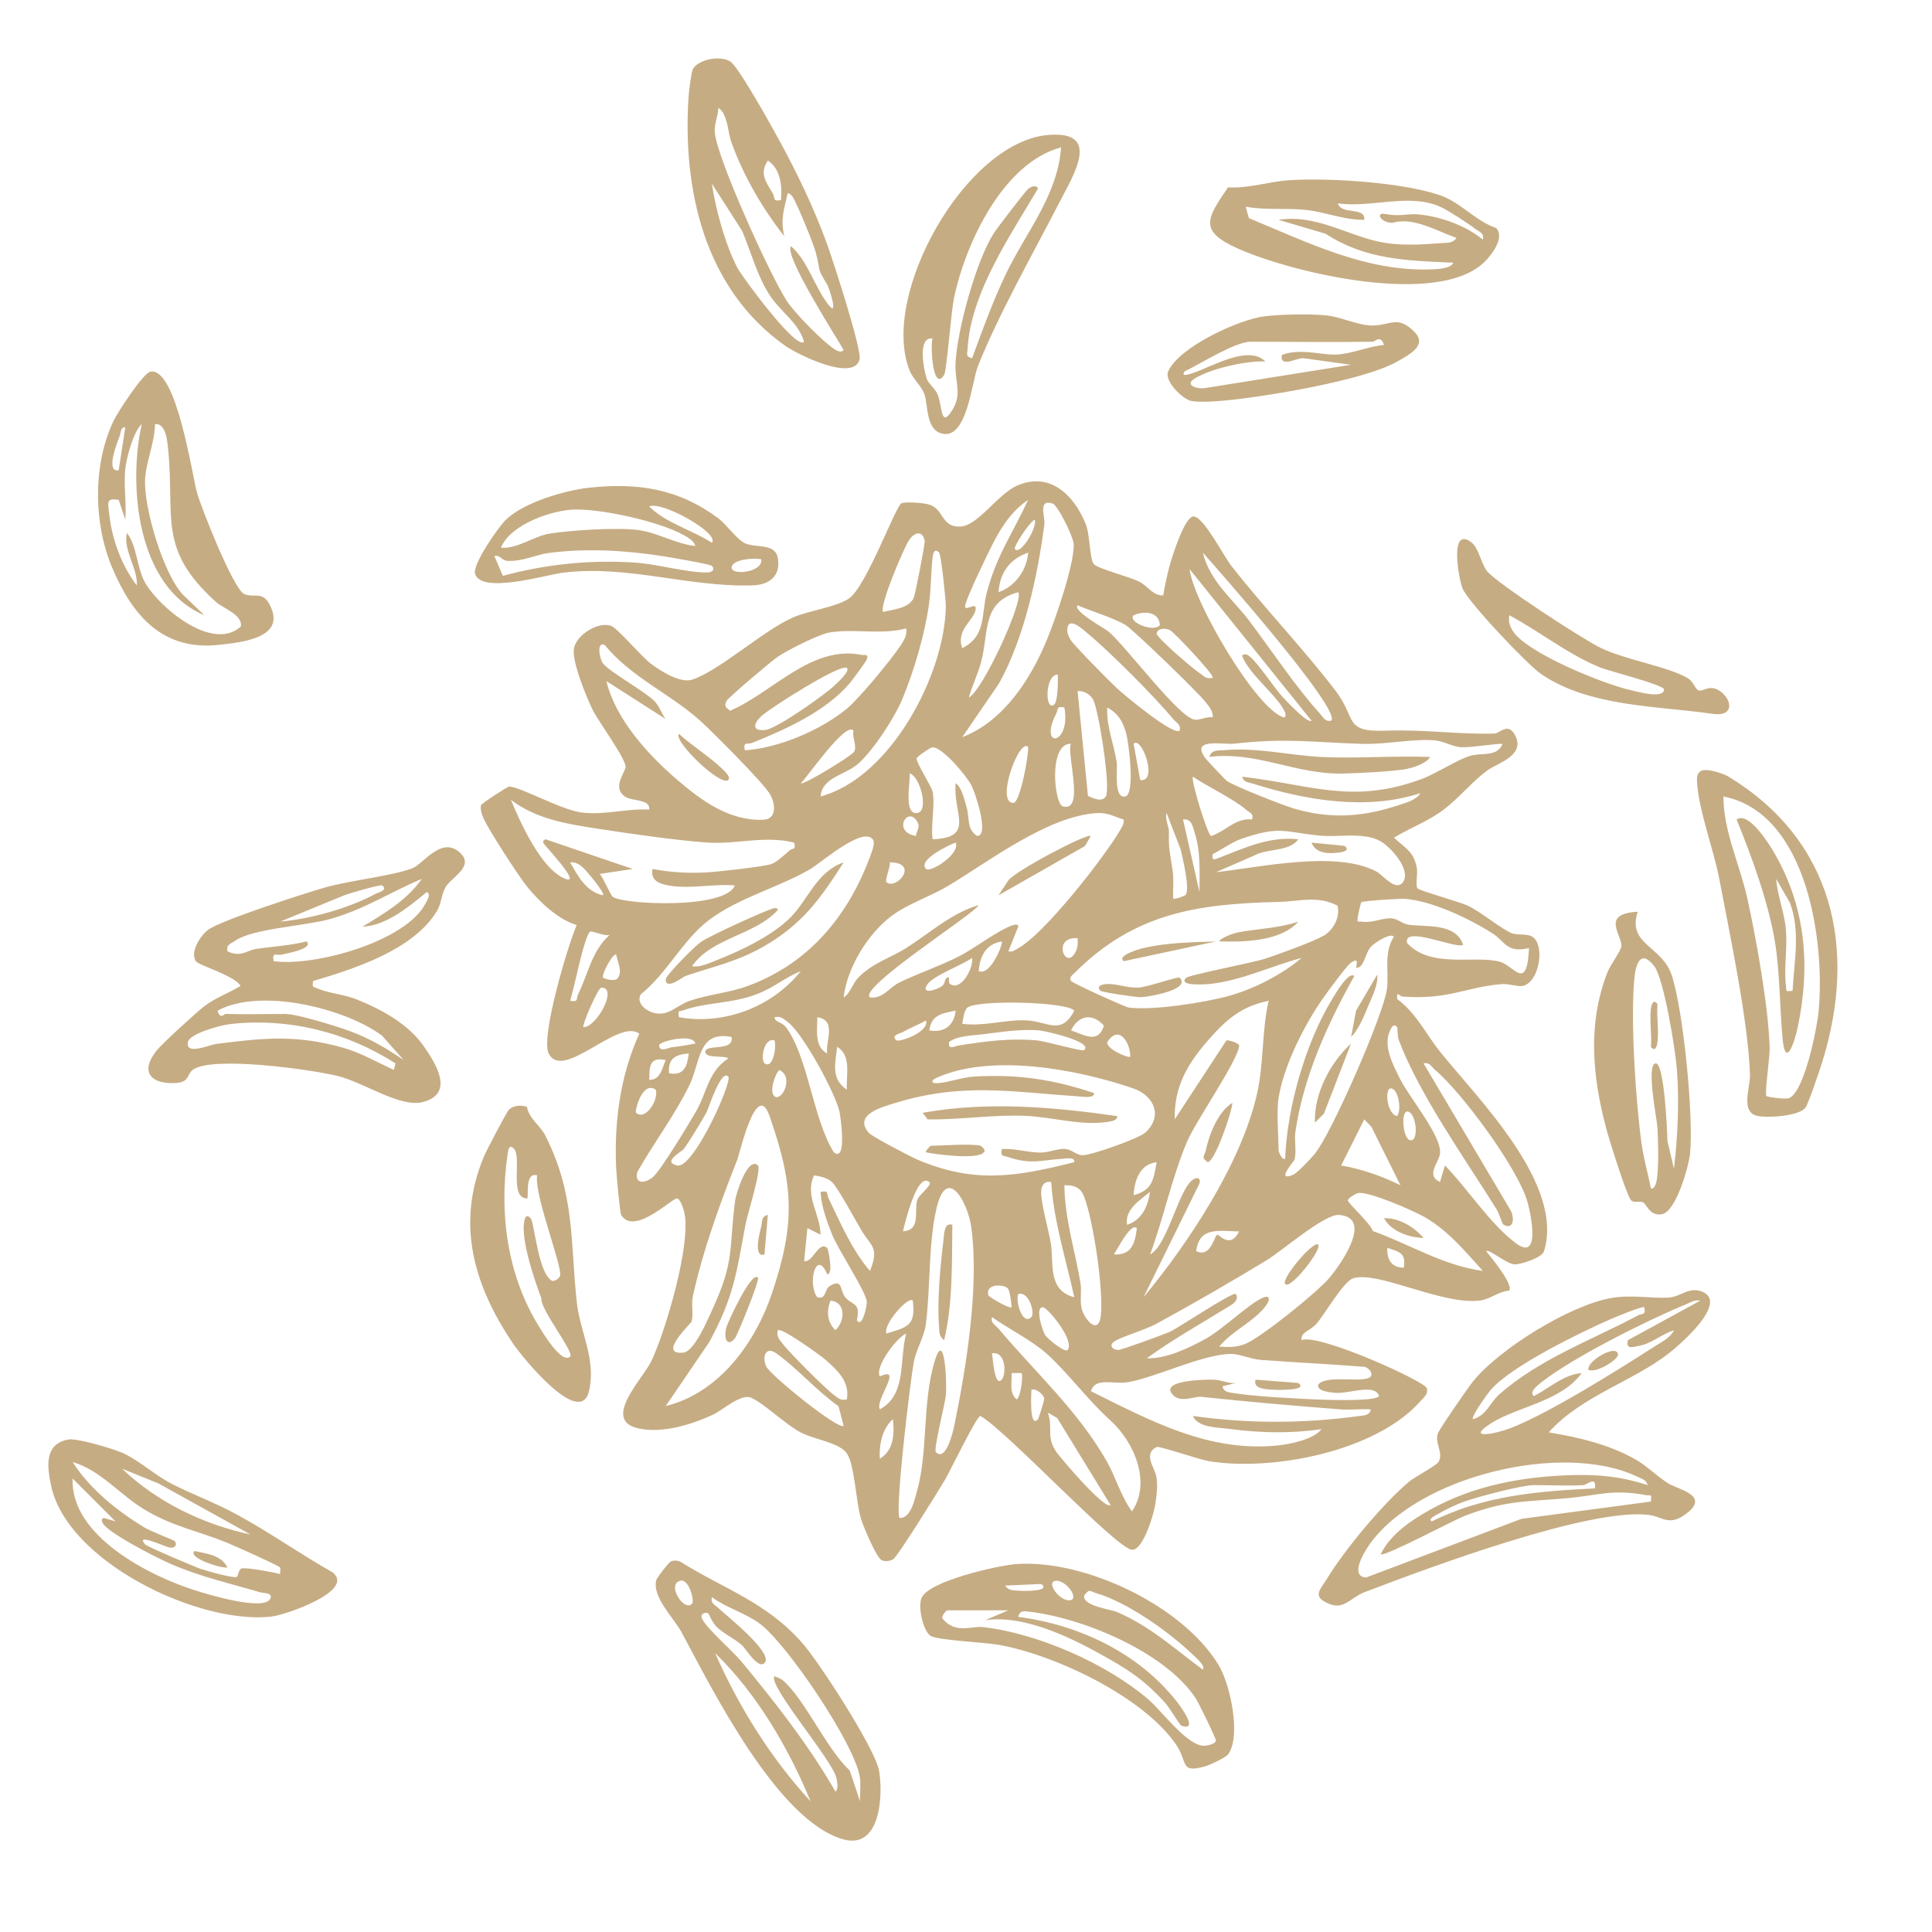 <?xml version="1.0" encoding="UTF-8"?>
<svg id="_x31_111" xmlns="http://www.w3.org/2000/svg" version="1.1" viewBox="0 0 4000 4000">
  <!-- Generator: Adobe Illustrator 29.6.1, SVG Export Plug-In . SVG Version: 2.1.1 Build 9)  -->
  <defs>
    <style>
      .st0 {
        fill: #c6ac83;
      }
    </style>
  </defs>
  <g id="nok33H">
    <g>
      <path class="st0" d="M2408.28,1232.8c5.38-31.63,11.83-59.88,22.29-90.35,4.8-13.98,26-76.72,42.14-73.1,21.62,4.86,60.47,81.39,76.11,101.45,67.95,87.11,150.84,173.28,217.1,260.44,43.31,56.97,15.22,84.65,103.25,81.59,82.88-2.88,152.43,8.3,225.28,5.82,10.39-.35,26.48-22.24,40.62.6,27.33,44.16-35.8,61.23-54.75,75.11-32.62,23.9-58.15,56.36-89.84,80.71-33.53,25.76-69.23,37.88-104.44,59.15,23.32,22.23,39.96,27.18,47.22,61.82,2.61,12.45-3.12,35.91,1.32,43,2.92,4.66,87.04,28.11,103.99,35.86,26.24,11.99,73.2,51.25,92.53,57.56,14.3,4.66,33.95-.93,44.95,9.63,22.1,21.2,9.82,91.56-23.17,99.09-10.01,2.28-29.81-5.03-45.12-3.64-75.85,6.88-107.23,32.33-203.17,25.84-7.71-.52-13.44-13.74-11.82,5.04,39.89,29.64,59.55,72.68,88.77,109.1,78.56,97.92,258.35,274.64,215.02,413.41-3.96,12.68-47.72,27.49-61.08,26.71-17.14-.99-52.41-32.39-58.56-27.18,10.09,12.42,56.9,68.75,47.72,81.71-20.59,1.12-39.32,17.25-58.38,20.11-77.51,11.65-211.88-61.42-264.24-45.88-20.14,5.98-58.62,73.76-76.29,94.19-12.81,14.81-33.3,16.91-30.87,33.95,35.77-14.31,254.9,85.22,259.09,99.43,3.7,12.56-6.33,19.33-13.19,27.12-91.56,104.03-306.96,145.78-438.44,124.02-18.61-3.08-102.53-31.77-107.52-29.29-29.42,14.66-3.31,43.55-.48,62.2,2.93,19.35.39,38.87-2.68,57.99-3.24,20.17-25.34,94.47-48.08,92.58-33.22-2.76-261.07-247.85-313.83-277.01-7.56-.1-62.07,113.11-72.95,131.61-12.65,21.51-98.97,160.8-107.8,165.24-7.76,3.9-14.14,4.68-22.54,2.29-11.12-3.18-39.21-70.72-43.86-86.22-10.71-35.67-13-110.77-28.9-134.83-14.93-22.6-65.75-28.93-93.6-42.84-33.09-16.53-77.45-60.92-104.86-72.99-21.3-9.38-59.17,26.16-80.07,35.65-44.92,20.39-104.04,38.73-153.46,27.81-77.48-17.12,10.54-103.94,27.39-140.24,29.68-63.93,80.62-237.13,68.39-303.49-1.5-8.14-8.03-30.63-15.5-32.36-8.95-2.07-89.08,78.71-115.93,34.16-2.56-4.25-9.83-84.52-10.43-98.68-4.06-94.59,8.59-190.08,48.03-276.49-43.25-33.25-158.31,99.76-187.64,40.86-16.96-34.05,39.11-221.92,58.03-265.97-38.28-10.94-77.6-48.32-102.18-78.7-18.46-22.82-79.19-116.63-90.44-141.46-3.64-8.04-7.46-19.18-5.66-27.73.72-3.42,54.74-38.53,58.23-38.61,22.19-.5,108.21,48.77,151.02,53.72,48.21,5.57,91.54-8.63,139.08-6.12,3.16-22.19-35.25-16.99-49.87-26.8-26.69-17.91-2.31-46.57.84-60.3,3.48-15.18-56.4-95.44-68.16-119.69-12.99-26.79-44.74-103.16-38.13-129.08,6.8-26.67,48.43-52.9,75.39-44.98,14.01,4.12,63.81,64.54,84.48,79.61,21.2,15.47,60.09,40.03,84.47,32.18,54.46-17.52,145.6-100.15,206.54-127.82,33.85-15.37,88.2-21.15,117.26-39.65,36.58-23.29,98.05-195.15,110.25-198.14,11.71-2.86,44.76-.58,57.2,3.29,30.24,9.42,24.21,47.73,64.41,45.35,37.23-2.21,77.63-68.92,119.53-85.89,66.56-26.96,114.55,20.62,139.05,79.12,10.05,24,8.46,75.79,17.55,84.78,9.76,9.65,73.63,26.01,93.65,35.97,17.02,8.46,28.37,29.29,49.72,28.63ZM1992.3,1341.97c50.53-26.03,38.59-69.16,51.02-116.04,20.31-76.6,53.12-121.16,85.28-190.94-44.65,29.69-67.48,78.26-89.82,125-11.31,23.65-32.27,66.98-39.63,90.03-7.33,22.98,25.71-9.18,20.48,13.59-4.94,21.54-41.04,42.07-27.34,78.37ZM1992.29,1526.16c85.8-32.85,142.08-120.69,175.71-202.84,17.34-42.36,56.4-155.04,54.99-196.45-.51-14.99-32.8-81.02-43.83-84.43-31.18-9.63-14.88,27.31-16.85,42.56-13.68,106.03-41.78,236.54-93.87,329.78l-76.15,111.39ZM2101.41,1137.27c12.4,12.2,47.08-46.76,40.83-61.36-10.11,4.07-45.37,56.89-40.83,61.36ZM1828.55,1266.9c20.88-5.17,53.19-7.31,63.14-28.89,3.34-7.24,23.66-112.1,22.73-118.04-3.26-20.75-19.9-20.56-32.7-1.08-11.35,17.28-62.25,137.75-53.17,148ZM1944.4,1144.12c-9.39-9.9-12.47.52-13.59,10.11-3.56,30.44-3.05,64.42-7.23,95.18-8.23,60.57-30.06,136.95-55.14,197.3-16.48,39.65-59.53,105.54-91.14,133.99-26.82,24.14-75.15,28.05-78.39,68.21,144.59-38.48,256.59-251.2,259.33-392.49.28-14.3-9.95-108.21-13.84-112.31ZM2128.64,1144.17c-38.75,13.51-58.33,41.62-61.34,81.78,34.54-11.25,59.16-46.76,61.34-81.78ZM2756.26,1492.02c21.61-22.57-237.56-316.01-265.96-347.88,14.62,59.68,62.28,96.6,95.24,140.05,46.99,61.95,95.78,136.57,147.53,193.56,6.88,7.58,10.06,17.13,23.18,14.27ZM2715.32,1492.02l-252.38-313.71c7.45,66.85,137.2,289.1,194.47,306.88,5.07,1.09,4.56-6.96,3.29-10.07-13.27-32.47-73.98-78.06-88.56-116.13-1.5-4.6,6.44-4.94,10.1-3.31,15.93,7.09,55.37,67.73,71.54,85.4,7.31,7.99,53.87,58.22,61.55,50.95ZM2108.16,1226.03c-76.08,20.86-60.25,82.24-76.94,144.7-6.77,25.33-18.36,48.48-25.28,73.57,30.94-17.6,114.97-203.79,102.23-218.27ZM2510.71,1485.19c1.27-13.9-8.98-24.26-16.94-34.2-15.85-19.81-146.88-146.81-163.63-157.01-24.42-14.87-71.48-28.76-99.08-40.7-11.08,11.12,56.84,48.05,64.59,54.72,36.66,31.53,145.66,178.54,178.3,182.14,10.55,1.16,24.69-7.26,36.75-4.96ZM2401.51,1294.15c-2.37-29.18-34.05-29.35-54.51-20.31-13.29,13.76,41.8,36.54,54.51,20.31ZM2442.44,1512.48c2.97-12.85-7.27-16.16-13.6-23.85-37.51-45.56-131.66-139.89-177.28-177.46-5.11-4.21-35.99-33.84-41-13.46-2.73,11.1,1.05,18.39,6.43,27.57,6.31,10.78,81.23,86.5,96.69,100.79,13.88,12.82,116.53,98.5,128.76,86.41ZM1876.22,1301.07c-51.36,13.85-108.76-.02-158.66,8.41-22.63,3.82-86.38,36.35-106.92,49.98-12.48,8.28-102.9,84.81-106.32,91.55-6.12,12.06-1.12,13.05,7.1,20.6,88.11-37.48,168.23-136.75,272.6-115.73,5.62,1.13,15.43-3.2,10.29,9.86-1.93,4.9-28.46,40.87-34.18,47.72-48.95,58.62-133.75,96.98-203.16,124.62-10.37,4.13-18.44-3.96-14.96,15.34,69.94-4.5,156.45-41.3,210.88-85.81,25.86-21.15,94.06-103.71,112.79-132.79,6.95-10.79,12.57-20.16,10.54-33.74ZM2510.7,1403.3c5.25-4.11-79.82-94.72-88.7-98.86-10.55-4.92-25.15-3.63-27.24,6.93-1.54,7.79,75.75,73.85,88.45,81.96,9.07,5.79,13.51,13.52,27.49,9.97ZM1255.52,1410.19c18.74,78.58,86.33,152.79,146.79,204.47,50.99,43.59,106.77,84.65,177.23,82.65,30.28-.86,25.96-34.92,13.6-54.66-15.02-23.96-117.42-127.04-143.44-150.42-62.75-56.41-143.77-90.43-197.75-157.03-17.57-7.28-10.66,28.42-3.79,37.94,12.52,17.33,86.5,57.87,106.26,77.93,11.4,11.57,14.35,25.31,23.76,37.64l-122.66-78.52ZM1753.42,1382.94c-11.94-10.56-159.71,83.54-176.79,99.43s-20.29,31.92,7.96,28.92c23.4-2.48,120.98-71.41,141.66-90.78,5.6-5.24,34.71-30.91,27.18-37.56ZM2183.14,1457.92c7.01-6.73,7.62-49.22,6.86-61.37-28.01.94-26.27,79.99-6.86,61.37ZM2252.48,1647.9c10.24,4.66,28.74,13.67,36.8,1.36,11.28-17.23-14.69-178.23-25.66-200.06-5.7-11.33-19.62-19.32-32.58-18.51l21.44,217.21ZM2203.67,1464.8c-17.32-3.35-12.03,3.31-17.11,13.24-37.39,73.01,31.25,65.71,17.11-13.24ZM2292.46,1464.76c-2.21,38.87,13.73,75.39,19.58,113.38,2.33,15.11-7.06,75.99,17.77,70.78,20.65-4.34,7.43-110.27,1.65-131.12-6.73-24.25-16.27-40.45-38.99-53.03ZM1767.07,1512.54c-16.46-19.64-97.91,99.76-109.12,109.06,5.29,4.73,103.48-55.84,109.87-64.5,7.84-10.64-4.36-31.12-.75-44.55ZM3111.03,1539.86c-24.64.75-62.35,7.81-85.07,7.17-18.02-.5-34.97-12.16-54.72-14.1-42.14-4.14-101.75,8.56-150.42,7.15-106.29-3.08-154.55-12.7-265.89-.39-23.17,2.56-92.66-13.24-58.38,31.31,2.26,2.94,40.51,43.72,43.11,45.57,15.59,11.06,117.43,51.08,140.13,57.71,74.25,21.68,141.26,17.36,214.4-6.8,14.42-4.76,38.92-11.06,46.29-25.28-110.35,36.17-236.42,14.99-345.51-19.54-9.07-2.87-20.76-2.35-22.88-14.57,143.01,16.67,227.13,57.66,370.2,5.16,31.78-11.66,74.53-40.47,101.64-48.44,24.47-7.19,55.67,3.35,67.08-24.95ZM2217.32,1539.84c-47.07-1.23-34.79,124.21-16.96,129.52,46.77,13.93,7.01-109.69,16.96-129.52ZM2360.66,1614.82c38.12,5.93,3.04-92.32-13.66-74.98l13.66,74.98ZM1930.83,1638.72c5.62,27.12-4.09,69.64,0,98.92,89.77-3.25,41.15-54.91,47.82-115.94,12.23,7.15,18.41,35.5,22.47,49.06,6.73,22.49-.33,45.83,21.8,59.92,26.47.32-4.09-89.92-11.46-104.38-9.81-19.24-62.95-83.44-82.34-78.67-4.87,1.2-31.08,19.24-31.37,22.7-.77,9.03,30.95,58.16,33.07,68.39ZM2128.63,1546.66c-17.75-20.72-68.32,115.54-30.66,115.81,13.86.1,31.9-97.67,30.66-115.81ZM1883.14,1601.21c3,13.39-14.26,88,16.89,81.82,23.18-4.6,5.19-75.8-16.89-81.82ZM2592.53,1696.68c3-12.72-4.32-13.21-11.35-19.29-27.52-23.82-79.74-47.84-111.35-69.36-5.06,6.74,30.69,121.34,37.62,122.81,29.84-9.29,51-38.48,85.07-34.16ZM1644.3,1744.5c-61.89-15.33-119.1,4.29-180.67-.14-66.5-4.79-156.99-18.05-224.11-28.3-64.53-9.86-129.07-19.87-181.84-60.27,19.76,47.65,63.22,144.42,112.61,163.65,33.76,13.14-34.33-60.16-37.66-64.71-3.89-5.31-14.01-11.51-3.3-17.17l180.66,61.56-68.3,10.24c7.84,8.68,22.45,44.33,27.34,47.74,22.23,15.53,232.06,26.14,252.49-23.88-47.1-4.04-99.16,9.44-145.18-1.58-17.19-4.12-29.2-12.98-25.33-32.57,36.88,7.25,75.22,9.27,112.8,7.07,24-1.41,113.65-11.24,132.92-17.06,9.76-2.95,29.93-21.06,38.84-29.03,4.51-4.03,13.13.43,8.74-15.56ZM2326.46,1696.87c-21.84-6.86-32.54-14.99-57-13.36-100.84,6.72-221.26,99.54-306.77,150.81-36.01,21.59-81.91,36.29-115.93,61.44-49.38,36.51-93.33,107.94-100.06,169.3,13.83-8.09,18.08-28.49,30.39-41.14,30.11-30.93,67.81-40.9,101.24-62.48,46.79-30.2,95.84-73.35,148-87.29-10.15,18.68-250.35,171.29-225.12,190.88,26.86,3.54,40.12-20.95,61.02-31,39.93-19.21,81.92-33.15,123.32-54.06,32.64-16.49,81.42-54.92,112.55-64.86,3.47-1.11,11.13-1.87,10.07,3.28l-20.43,51.13c8.68,2.16,12.12-1.95,18.53-5.28,54.58-28.39,179.38-188.45,212.39-244.68,4.17-7.11,8.96-13.84,7.81-22.7ZM2455.03,1852.52c8.52-13.93-6.03-73.85-10.33-93.22l-29.43-76.2c-3.86,13.24,5.17,28.22,4.9,39.07-.93,37.73,2.01,40.92,7.81,81.14,2.72,18.87.07,38.22.89,57.1,2.25,2.42,24.67-5.46,26.15-7.88ZM1896.67,1730.77c.06-9.29,8.53-17.08,3.74-27-18.92-39.21-55.88,18.55-3.74,27ZM2483.34,1846.76c.09-40.43,2.8-84.04-9.98-122.95-3.85-11.73-5.82-29.68-24.03-27.07l34.01,150.01ZM2905.4,1825.3c16-25.19-26.32-71.88-47.33-83.69-34.35-19.31-85.52-7.84-124.94-11.51-73.9-6.88-81.75-21.87-164.74,7.25-16.73,5.87-40.63,22.48-57.63,31.09-2.22,14.3,3.26,11.45,14.07,7.22,52.54-20.53,104.93-44.71,163.24-37.95-19.73,26.7-64.18,17.99-92.2,33.94l-78.32,34.14c91.56-10.03,248.69-45.68,332.24-1.33,13.26,7.04,41.05,43.76,55.6,20.84ZM1807.4,1738.34c-20.49-29.04-107.54,48.23-131.23,61.87-66.55,38.34-147.31,58.44-208.79,105.03-53.52,40.56-87.09,110.69-140.51,153.17-10.4,16.87,8.89,33.11,23.78,37.8,32.79,10.34,48.38-14.37,78.52-24.53,39.09-13.18,80.05-16.03,119.54-30.55,127.17-46.75,208.59-146.51,254.05-271.21,2.96-8.12,9.36-24.9,4.64-31.59ZM1917.22,1799.01c8.81,8.87,71.86-31.48,61.29-54.54-11.1,3.79-79.88,35.83-61.29,54.54ZM1248.56,1853.62c4.85-4.82-36.45-53.06-41.47-57.38-7.48-6.43-16.08-12.32-26.68-10.78,16.87,29.18,32.9,60.69,68.15,68.15ZM1835.35,1826.29c19.45,18.12,69.98-40.49,6.86-40.9,1.66,9.04-10.79,37.23-6.86,40.9ZM2769.12,1874.86c-42.2-21.22-78.99-8.63-118.64-7.67-171.1,4.12-300.54,22.25-425.87,147.18-4.35,4.34-12.21,9.74-7.24,16.53,3.87,5.29,112.56,54.09,119.05,54.99,49.45,6.86,158.44-10.2,208.44-24.14,51.84-14.46,108.98-43.92,150.03-78.44-62.72,16.44-123.03,46.37-188.43,53.68-7.63.85-70.04,5.69-50.35-12.75,6.09-5.7,137.47-31.08,162.26-39.06,27.24-8.77,100.27-35.39,122.43-48.12,20.14-11.57,34.42-39.14,28.32-62.18ZM3165.64,1962.78c-46.13,11.3-49.31-13.56-75.51-30.27-47.85-30.51-124.49-67.11-181.23-71.55-10.44-.82-87.01,4.12-90.48,7.06-1.19,1.01-6.52,25.12-7.2,30.39-1.73,13.46-.27,8.62,9.9,9.92,22.35,2.86,42.33-8.81,60.79-6.95,12.04,1.21,22.26,11.56,35.05,13.3,35.35,4.79,97.04-4.24,112.19,41.23-12.09,10.36-124.78-41.35-115.93-3.45,49.95,54.18,142.17,24.03,192.98,39.03,28.7,8.47,55.46,62.89,59.45-28.7ZM1262.27,1935.55c-9.71,3.63-37.19-9.18-40.47-6.74-12.45,9.28-33.68,120.72-41.36,143.06,18.21,3.49,11.86-3.91,16.66-13.66,20.72-42.06,27.61-88.92,65.18-122.67ZM2647.14,2273.17c-4.62,28.55,0,77.51,0,109.15,0,1.12,6.69,19.94,13.57,17.02,4.14-105.98,41.64-238.57,96.76-329.65,8.32-13.75,34.46-58.9,46.53-48.98-55.63,99.22-104.95,207.83-121.89,321.54-2.87,19.27,2.84,42.06-2.22,59.18-.99,3.35-39.69,45.87-3.09,31.03,8.98-3.64,37.27-33.84,45.24-43.46,34.74-41.92,143.23-289.79,149.5-341.69,4.56-37.81-7.45-73.22,14.44-108.35-9.15-8.18-41.72,14.71-47.36,20.84-12.88,14.01-14.1,45.24-31.1,43.94,2.09-11.25,5.28-20.98-10.52-10.51-8.63,5.72-50.76,63.31-59.91,76.54-38.33,55.42-79.34,137.78-89.95,203.4ZM2230.96,1942.34c-54.87-3.6-24.11,70.94-3.49,27.14,4.19-8.9,4.32-17.66,3.49-27.14ZM2074.06,1949.16c-33,5.31-45.41,30.71-47.69,61.32,24.17,11.06,51.34-57.54,47.69-61.32ZM1248.63,2024.12c.96,1.29,24.62,10.3,30.96.33,9.58-15.07-1.47-32.98-3.76-48.03-6.22-4.64-31.38,42.11-27.2,47.69ZM1965.93,2036.25c22.43,18.59,50.06-31.51,46.69-53.01-20.38,14.93-79.68,36.38-92.21,54.4-15.96,22.94,19.94,11.92,30.61,3.24,7.38-6.01,4.05-19.53,13.83-16.63.05,3.48-.95,10.32,1.09,12.01ZM1657.95,2010.59c-31.03,12.57-54.75,33.11-86.89,46.07-55.14,22.23-106.74,17.46-156.03,34.98-9.7,3.45-11.56-2.03-9.46,14.36,93.29,16.9,193.4-21.13,252.38-95.41ZM1207.73,2126.46c26.36,1.89,72.75-81.76,37.48-81.69-7.45.01-40.6,78.42-37.48,81.69ZM2224.16,2092.47c-14.31-18.4-194.6-22.82-220.27-7.06-8.05,4.95-9.71,24.79-11.64,34.22,44.83,6.1,88.99-9.21,133.25-7.01,43.61,2.16,71.79,31.9,98.66-20.15ZM2626.64,2071.96c-55.97,11.8-86.02,37.33-122.58,78.6-43.77,49.41-73.67,98.11-71.85,166.92l106.71-163.14c3.32-2.34,26.7,5.62,26.61,10.14-.55,28.36-89.99,156.98-107.78,199-31.61,74.65-48.41,157.67-76.6,233.73,37.99-19.86,60.26-143.25,92.13-156.84,8.37-3.57,12.81,1.51,10.04,10.04l-115.81,235.49c93.3-112.52,203.25-278.27,235.36-422.89,14.03-63.19,9.28-127.94,23.77-191.05ZM1978.55,2092.42c-28.64,5.66-50.25,8.85-54.54,40.83,30.43,5.69,51.34-9.75,54.54-40.83ZM1726.26,2385.72c28.34,22.42,13.53-76.18,11.92-83.63-8.42-38.95-76.45-163.59-107.2-186.14-9.26-6.79-14.12-12.83-27.58-9.84,1.37,11.04,15.17,9.27,23.72,20.52,45.33,59.64,56.3,190.77,99.14,259.1ZM1712.46,2181.07c-3.3-26.39,20.36-68.82-20.36-75.01.42,25.57-6.85,60.54,20.36,75.01ZM2217.37,2133.24c27.06,9.09,56.48,29.13,68.16-9.96-24.32-26.45-52.38-21.62-68.16,9.96ZM1855.83,2153.76c5.57,4.61,68.45-16.64,61.28-40.91-15.37,8.7-32.63,15.03-47.87,23.96-3.82,2.24-26.17,6.38-13.42,16.95ZM2892.69,2126.46c-7.5-9.04-12.12,1.05-15.39,8.52-13.86,31.65,7.11,70.08,21.11,98.4,18.85,38.13,87.77,119.74,82.91,155.18-2.71,19.78-30.13,44.74.01,58.56l10.28-34.06c47.7,48.63,92.02,119.52,146.4,160.58,52.55,39.68,31.59-60.09,24.31-85.69-19.52-68.66-135.66-226.32-191.12-272.77-7.67-6.42-11.09-16.55-23.89-13.56l178.86,302.01c10.92,17.03,7.54,45.08-14.25,31.28-1.43-.9-8.68-23.64-13.28-31.01-64.98-104.15-160.38-238.34-202.52-350.24-3.23-8.58-2.55-26.13-3.43-27.18ZM2244.6,2174.22c19.63-18-83.21-39.99-92.11-40.82-35.72-3.34-79.12,2.93-114.99,7.67-22.78,3.01-54.77,2.73-72.5,16.23-2.72,17.8,11.3,8.55,20.75,7.1,54.97-8.48,102.86-15.28,159.86-10.5,18.75,1.57,95.26,23.74,98.99,20.33ZM2340.11,2187.86c.32-28.78-23.38-67.93-47.54-30.34-3.11,14.53,44.33,33.74,47.54,30.34ZM1439.63,2160.53c-4.62-21.85-74.7-4.49-74.89,3.49-.38,15.88,21,4.83,25.18,4.37,16.3-1.79,33.52-4.66,49.71-7.86ZM1514.65,2147c-70.24-13.94-63.84,51.92-87.45,100.08-30.54,62.3-73.39,118.85-107.53,179.13-6.88,24.19,14.18,25.48,31.74,11.12,16.53-13.52,74.72-110.54,89.39-135.73,23.17-39.78,24.55-82.17,67.04-110.33-7.05-6.74-47.59,1.07-47.58-13.61,0-16.86,60.19.29,54.41-30.66ZM1603.34,2153.82c-22.95-5.76-28.68,41.51-20.38,47.67,18.07,13.41,25.42-37.93,20.38-47.67ZM1753.39,2256.11c-2.02-29.35,10.31-71.02-20.33-88.68-3.17,33.88-13.84,65.62,20.33,88.68ZM1425.96,2181.11c-27.7,2.03-43.09,10.41-40.86,40.86,30.68,6.12,37.82-14.2,40.86-40.86ZM1378.25,2194.79c-32.98-7.05-33.77,12.16-34.07,40.83,23.21,1.09,26.75-24.72,34.07-40.83ZM2074.13,2378.95c27.11-1.61,51.1,6.72,78.53,7.32,19.06.42,37.78-9.08,53.86-7.39,12.46,1.31,21.77,12.35,34.41,12.88,17.41.73,116.62-34.63,130.13-46.75,36.76-32.98,19.5-76.31-24.88-91.62-113.05-39-294.47-73.84-408.61-21.22-9.12,4.2-11.27,11.47,3.52,10.43,23.62-1.65,51.33-12.29,75.12-13.66,91.26-5.25,163,5.56,248.85,34.08,1.29,11.72-23.57,7.5-30.91,7.02-140.19-9.26-241.48-29.3-381.37,13.79-24.97,7.69-87.16,23.77-53.99,61.66,6.58,7.52,85.24,48.78,100.1,55.13,117.88,50.35,204.47,36.03,325.23,5.51,1.83-11.39-16.63-7.47-24.05-7.01-44.44,2.75-64.7,12.43-112.42-3.4-11.75-3.9-16.32-.32-13.54-16.76ZM1603.42,2269.71c14.76,12.08,41.49-39.42,10.15-54.5-9.77,9.7-21.27,45.4-10.15,54.5ZM1507.83,2228.87c-15.1-16.28-41.16,67.12-45.09,74.23-9.57,17.32-36.2,61.47-47.16,75.73-4.89,6.36-45.72,27.14-13.36,34.17,33.56,7.3,114.85-174.16,105.6-184.13ZM1357.75,2256.15c-28.05-19.66-44.09,44.81-40.87,47.68,19.64,17.44,47.23-27.13,40.87-47.68ZM2885.78,2256.17c-20.88-17.43-17.08,50.47,6.87,54.51,8.92-13.15,3.19-46.1-6.87-54.51ZM1378.31,2911.03c110.57-26.95,185.66-131.16,220.02-233.58,49.01-146.06,44.86-223.76-5.07-366.88-26.88-77.04-61.39,76.69-66.78,90.37-35.58,90.27-70.86,186.4-92.05,283.16-3.78,17.28,1.9,37.56-2.69,52.11-1.41,4.47-71.53,69.34-17.23,64.31,22.96-2.13,50.32-67.54,60.43-89.55,47.11-102.58,33.67-123.84,47.15-225.73,2.1-15.87,26.88-92.11,47.14-72.2,7.86,7.73-21.98,102.05-25.54,121.08-18.9,101.05-24.08,150.83-75.59,245.05l-89.79,131.86ZM2919.89,2303.93c-23.61-19.73-16.28,72.67,6.89,54.49,9.1-12.98,3.05-46.18-6.89-54.49ZM2899.49,2453.95l-59.99-120.72-14.9-15.7-47.85,95.43c42.65,7.4,84.08,21.92,122.74,40.99ZM2394.7,2406.24c-34.71,3.67-46.18,38.06-47.66,68.18,38.75-10.05,41.3-31.99,47.66-68.18ZM1801.13,2631.31c19.99-48.81,2.08-51.51-16.56-82.26-12.77-21.07-49-89.05-62.01-101.7-8.83-8.58-25.15-12.22-37.23-13.88-19.76,43.37,12.93,78.79,13.48,122.82l-27.14-13.62-6.86,68.16c17.94,4.46,29.71-42.24,47.65-27.26,2.2,1.83,13.84,55.88.16,54.53-22.77-54.14-41.65,20.19-20.46,47.79,19.85,4.8,13.52-16.5,26.91-24.09,26.28-14.9,19.63,10.31,31,24.13,14.4,17.48,32.6,9.76,23.89,47.7,11.83,16.94,20.74-30.74,20.66-37.69-.23-19.96-58.91-107.51-71.74-139.76-10.82-27.18-22.65-59.07-23.96-88.53,18.09-3.42,11.89,3.77,16.67,13.64,24.62,50.82,48.4,107.07,85.54,150.03ZM1923.97,2447.17c-25.54-21-50.65,86.33-54.5,102.26,36.87-2.69,23.56-38.89,29.02-63.11,2.91-12.93,33.02-32.95,25.49-39.15ZM2176.39,2447.16c-12.2-2.03-19.44,5.31-20.6,17.01-2.19,21.97,15.47,83.27,19.83,109.97,6.67,40.81-7.61,97.02,48.55,111.7-17.24-79.21-42.63-157.29-47.79-238.67ZM2203.75,2453.99c.56,69.12,21.84,134.54,33.23,202.06,2.91,17.23-1.53,35.14,2.25,52.32,4.92,22.31,35.18,58.23,39.86,15.39,5.85-53.54-15.02-194.81-34.42-245.95-7.38-19.45-20.48-24.39-40.92-23.81ZM1937.69,3006.5c20.89,21.09,35.66-43.5,37.87-54.16,25.08-121.32,52.01-287.9,35.38-411.35-6.95-51.56-50.31-129.51-71.57-40.98-17.8,74.11-12.62,168.97-22.77,243.28-3.39,24.84-19.63,49.84-24.81,77.52-7.1,37.93-39.81,309.94-29.13,322.13,23.13.53,30.81-37.67,35.99-56.04,22.68-80.5,10.7-177.77,35.32-264.85,21.2-74.98,26.72,34.87,24.41,65.34-1.5,19.86-26.3,113.44-20.68,119.11ZM2333.4,2535.82c30.79-9.84,43.17-38.07,47.62-68.22-21.02,17.52-52.57,36.12-47.62,68.22ZM3070.1,2631.26c-36.96-40.97-73.86-85.43-122.68-112.61-23.05-12.83-116.6-53.91-136.66-48.27-5.16,1.45-19.38,10.32-20.34,14.36-1.24,5.2,48.04,48.93,51.89,63.97,75.68,27.13,146.72,71.94,227.79,82.54ZM2524.34,2788.16c18.86.96,34.49,1.65,52.68-5.24,32.67-12.37,151.55-108.48,175.94-137.87,23.19-27.95,90.93-123.6,19.63-129.7-29.97-2.56-117.18,73.79-150.66,94.18-69.32,42.21-158.2,93.45-229.45,132.12-21.88,11.87-75.86,27.78-86.44,36.36-11.62,9.43.07,17.2,9.9,16.92,6.04-.17,93.89-32.12,105.98-37.5,17-7.56,131.23-84.18,136.5-78.33,5.5,6.11,1.4,16.11-8.52,22.26-58.85,36.5-119.35,70.11-175.61,110.77,39.76,1.76,88.39-21.61,122.88-40.85,35.06-19.56,91.29-74.65,119.38-85.31,11.31-4.29,13.26,3.68,6.82,13.67-22.13,34.34-74.07,56.17-99.03,88.51ZM2353.77,2542.68c-12.57-12.88-41.98,47.33-47.73,54.46,37.04,2.3,43.92-23.33,47.73-54.46ZM2565.27,2549.53c-39.77-.37-82.52-11.17-88.65,40.83,31.84,14.77,36.85-34.16,44.29-33.95,3.54.1,26.9,29.76,44.36-6.88ZM2906.34,2624.47c5.22-30.55-9.44-32.67-34-40.9-1.65,23.51,9.1,41.45,34,40.9ZM2086.17,2666.99c-8.18-8.18-47.47-10-39.6,15.31.8,2.56,43.79,28.46,47.95,24.03-.69-8.88-3.5-34.49-8.35-39.34ZM2135.45,2726.83c7.51-7.45-4.41-54.02-27.22-47.72-6.37,12.73,8.14,66.65,27.22,47.72ZM1719.4,2692.76c-8.32,21.59-7.39,43.99,10.17,61.22,20.19-18.27,22.3-58.33-10.17-61.22ZM1889.86,2692.76c-9.07-10.77-62.64,50.51-54.51,68.15,43.45-13.45,60.96-15.44,54.51-68.15ZM2210.49,2795.02c15.15-20.39-42.1-88.19-51.13-88.52-17.56-.63-.7,48.88,4.18,57.08,5.07,8.5,41.6,37.73,46.94,31.44ZM2053.69,2726.84c-2.98,12.79,7.12,16.23,13.56,23.89,76.62,91.01,164.3,169.78,223.81,274.19,19.48,34.17,29.22,72.47,52.49,104.28,41.06-59.88,4.11-144.13-43.99-187.82-51.09-46.41-88.2-99.02-133.4-139.48-29.38-26.3-79.3-51.45-112.48-75.05ZM1753.42,2897.35c6.21-36.8-19.25-59.78-44.15-81.99-10.22-9.12-92.38-68.22-99.04-61.21-2.96,13.78,3.04,18.22,9.89,27.56,12.93,17.62,88.13,92.85,105.74,105.74,9.34,6.84,13.77,12.86,27.56,9.89ZM1821.75,2917.85c56.27-30.73,39.67-102.58,54.44-156.9-20.15,8.45-66.33,70.71-54.44,88.68,50-22.94-11.37,49.78,0,68.23ZM1746.6,2951.93l-10.57-40.52c-43.75-30.5-86.47-79.69-129.12-109.65-22.09-15.52-29.5,8.15-20.55,27.35,8.61,18.47,150.82,132.96,160.25,122.82ZM2074.02,2856.46c9.52-10.39,9.28-59.46-20.36-54.55,1.83,4.87,4.5,71.87,20.36,54.55ZM2838.13,2849.56c5.54-7.35-7.08-21.07-17.39-19.98-70.2-5.6-140.62-8.71-211.04-14.13-19.99-1.54-43.46-12.46-61.56-12.27-58.41.62-155.13,48.69-213,58.5-29.61,5.01-68.17-11.22-76.43,18.77,122.93,60.72,242.56,126.27,384.97,112.4,25.86-2.52,76.79-12.57,92.15-33.98-62.01,9.25-125.41,8.09-187.53-.14-26.12-3.46-67.97-2.41-78.52-27.15,115.67,16.25,229.07,15.88,344.68.11,10.24-1.4,21-.93,23.7-13.75-21.41-1.13-43.3,1.53-64.74-.13-95.69-7.43-191.56-15.75-286.61-25.83-14.51-1.54-46.51,15.5-61.59-8.01-17.52-27.31,73.95-27.99,88.8-27.4,14.36.57,29.28,8.24,44.4,6.8l-27.25,6.82c1.18,9.19,9.27,11.97,17.33,13.3,47.58,7.84,133.4,12.15,183.63,14.21,20.66.84,115.43,3.86,123.15-7.1-8.44-26.71-59.51-5.44-88.62-6.81-7.26-.34-41.07-2.48-37.59-16.97,16.79-22.19,97.15-1.45,109.05-17.23ZM2114.99,2842.78h-20.4c.86,18.26-6.01,40.95,10.24,54.57,9.34-6.38,13.58-51.26,10.16-54.57ZM2149.04,2938.31c1.51-1.66,13.63-40.41,13.02-42.91-2.08-8.53-15.93-20.9-26.54-18.44-.12,4.4-5.38,82.22,13.52,61.36ZM2299.15,3115.69l-110.21-179.65-19.31-11.32c10.98,33.82-4.16,50.32,17.49,81.4,8.94,12.84,100.89,121.36,112.03,109.57ZM1821.75,3020.18c29.4-18.83,29.77-50.35,27.15-81.86-22.37,18.41-29.49,54.88-27.15,81.86Z"/>
      <path class="st0" d="M3206.55,2965.53c61.09,10.11,125.11,25.07,179.41,56.01,24.19,13.78,43.82,34.04,66.93,49.05,20.15,13.09,87.6,24.67,40.02,62.02-37.11,29.13-49.75,7.63-78.66,3.91-123-15.83-461.35,111.09-589.61,160.08-28,10.69-41.51,36.45-71.91,24.33-37.75-15.05-19.75-28.83-4.76-53.28,37.18-60.64,114.69-153.71,168.8-199.57,12.88-10.92,56.27-32.96,61.32-41.12,11.93-19.31-9.85-40.56-.23-61.14,5.65-12.08,60.5-91.56,71.96-105.8,54.38-67.55,199.81-157.09,284.68-172.39,43.45-7.84,83.84,1.19,120.99-1.2,24.33-1.57,43.25-24.92,71.73-10.78,48.47,24.07-49.1,108.26-71.83,126.06-74.43,58.28-182.7,89.15-248.83,163.82ZM3520.35,2692.79c-11.62-2.21-19.91,3.59-29.8,7.66-78.86,32.43-231.71,108.9-297.19,159.88-8.32,6.48-28.83,21.61-17.57,30.19,32-16.65,62.33-45.03,98.96-47.64-42.01,58.35-133.52,69.73-186.62,103.25-57.11,36.05,10.2,21.9,38.32,11.03,81.86-31.63,222.91-120.58,300.46-170.26,13.68-8.76,31.56-17.42,38.85-32.71-25.81,7.98-45.02,27.16-73.22,32.49-15.58,2.95-26.02,6.65-22.24-11.97l150.03-81.92ZM3404.34,2706.39c-3.51-2.92-62.7,21.6-72.77,26.08-63.63,28.26-201.28,95.37-244.48,144.37-6.33,7.18-42.27,56.3-37.38,61.47,27.74-7.63,34.74-33.98,54.36-51.31,83.58-73.83,189.98-111.63,287-163.52,9.61-5.14,16.75.48,13.27-17.09ZM3411.2,3074.69c-1.72-10.21-12.53-13.12-20.49-16.97-154.39-74.58-455.59-1.53-555.54,140.26-11.5,16.31-41.05,65.44-7.16,68.16l322.11-121.6,267.93-35.72c1.44-17.99.73-11.29-10.4-13.36-70.71-13.14-99.21.81-163.71,6.47-85.31,7.49-125.5,4.03-209.75,35.84-24.67,9.32-167.94,86.12-175.58,80.18,19.72-41.34,62.98-70.21,102.2-92.16,90.41-50.6,193.86-69.29,296.61-71.79,55.78-1.36,100.79,3.57,153.77,20.68ZM3278.17,3074.76c-33.57,1.83-68.57,0-102.33,0-25.48,0-115.82,24.14-143.53,33.85-17.23,6.04-39.88,16.96-55.63,26.23-3.26,1.92-21.75,10.2-12.26,15.03,107.75-53.6,219.52-62.54,337.66-68.31,3.97-27.15-16.47-7.2-23.91-6.79Z"/>
      <path class="st0" d="M953.57,1766.6c28.7,28.21-20.3,50.3-31.51,70.85-8.67,15.89-7.72,33.07-18.2,50.02-49.37,79.86-170.77,118.46-255.58,143.59-2.11,14.52-.59,11,8.64,15.18,22.6,10.25,54.39,12.22,79.98,22.36,52.24,20.68,108.39,51.21,140.81,97.97,26.02,37.54,63.37,98.06-2.51,115.15-46.44,12.05-122.16-40.57-174.87-53.74-54.23-13.56-262.16-42.75-301.39-12.86-11.77,8.97-6.66,25.35-34.31,27.08-53.01,3.32-75.62-23.55-40.01-67.58,11.79-14.58,82.37-79.22,99.15-91.87,24.33-18.34,49.19-26.16,74.32-41.52-11.07-20.78-86.62-42.54-92.28-50.83-13.11-19.22,8.89-52.63,24.46-64.88,24.72-19.45,198.92-75.31,240.1-87.36,52.67-15.41,144.11-24.8,184.23-40.89,21.92-8.79,60.54-68.45,98.99-30.67ZM873.42,1819.57c-67.19,28.24-120.49,64.21-192.39,83.83-51.52,14.06-157.28,18.85-194.35,44.41-8.68,5.99-18.69,7.57-15.73,21.72,27.53,13.55,41.03-2.34,59.76-5.03,34.52-4.96,70.2-6.84,103.88-15.39,16.4,15.61-45.58,25.62-51.44,27.24-10.89,3.02-20.18-7.36-16.68,13.65,84.72,11.72,273.21-40.52,314.19-118.93,3.34-6.39,12.5-19.43,3.03-24.26-36.09,29.91-85.35,70.58-133.03,71.63,45.3-27.3,91.69-54.64,122.76-98.88ZM791.51,1833.17c-3.11-2.6-67.54,16.18-78.5,20.34l-132.9,54.6c63.77-5.7,141.99-27.52,198.14-57.86,4.33-2.34,25.56-6.79,13.27-17.09ZM467.51,2099.21c40.78,1.26,81.97,0,122.8,0,24.57,0,107.66,25.8,134.7,35.85,41.32,15.35,74.58,34.98,110.82,59.73l-44.87-50.64c-77.27-57.23-252.42-99.71-340.5-51.66,5.05,19.1,13.7,6.63,17.04,6.73ZM818.79,2201.67c-100.93-65.05-223.34-95.21-343.72-81.26-17.49,2.03-82.34,19.36-85.98,36.88-5.94,28.57,44.17,5.9,58.7,4.05,98.17-12.53,165.89-19.53,263.34,8.07,34.2,9.68,71.66,30.84,104.38,45.71l3.29-13.45Z"/>
      <path class="st0" d="M2542.75,3632.13c-4.66,6.51-37.26,21.92-46.9,24.65-54.23,15.36-35.28-7.64-61.32-45.38-68.52-99.3-250.64-185.31-367.03-206.02-29.26-5.21-128.59-9.43-141.44-18.9-15.17-11.18-25.97-59.28-18.08-78.07,14.8-35.25,158.98-67.56,196.54-70.2,141.99-9.97,344.83,86.57,418.69,209.46,23.79,39.57,47.04,146.03,19.54,184.45ZM2186.57,3272.79c-22.44,1.16,5.93,41.65,27.46,40.53,22.44-1.16-5.93-41.65-27.46-40.53ZM2155.92,3279.45l-74.97,3.34c7.91,11.52,18.48,9.6,30.3,10.63,7.52.65,65.6,1.94,44.68-13.97ZM2490.17,3456.79c6.77-7.28-14.73-25.43-20.31-30.78-49.34-47.31-134.33-107.93-200.02-127.52-12.64-3.77-14.38-10.2-25.16,4.91-4.2,21.55,54.89,28.52,68.04,34.15,68.24,29.25,118.92,75.74,177.45,119.24ZM2087.73,3333.99h-126.21c-2.09,0-12.76,11.18-10.21,16.97,25.68,32.66,60.26,14.96,84.54,17.79,113.19,13.19,255.09,75.59,341.63,149.62,27.79,23.77,81.43,97.66,116.11,96,7.35-.35,23.41-3.73,23.75-10.86.23-4.85-36.12-78.84-41.91-87.59-63.66-96.22-235.72-167.23-346.67-179.29-11.01-1.2-17.18-1.96-20.58,10.94,125.39,16.32,247.82,73.97,327.3,174.19,7.13,8.99,48.57,63.76,10.39,51.17-2.79-.92-26.13-39.45-34.03-47.99-38.92-42.11-65.44-61.47-114.88-89.79-72.69-41.63-173.31-92.71-256.97-80.76l47.72-20.4Z"/>
      <path class="st0" d="M1389.58,3232.35c5.95-2,12.04-1.66,17.93.38,92.48,57.85,179.52,84.3,253.94,169.41,34.95,39.98,150.73,218.32,158.61,264.35,8.74,51.05,2.56,162.78-73.63,141.82-135.9-37.37-271.64-310.02-335.24-428.79-15.65-29.22-62.38-74.08-52.19-108.76,1.45-4.94,26.24-36.95,30.59-38.41ZM1432.79,3320.31c5.54-5.83-6.25-51.5-23.74-47.68-30.06,6.55,6.82,65.49,23.74,47.68ZM1780.68,3729.63c-.72-16.58,2.06-34.08-.51-50.56-10.67-68.32-150.78-275.91-207.51-317.78-29.45-21.74-69-32.49-98.84-54.59-3.12,13.41,6.91,16.18,14.22,23.24,13.84,13.37,115.08,92.96,94.83,113.17-13.62,13.59-38.35-29.81-47.56-37.64-15-12.74-33-21.1-48.03-33.81-12.75-10.77-18.93-29.44-20.47-30.8-4.38-3.85-18.26-1.14-13.46,10.09,8.28,19.35,64.59,68.37,81.62,88.96,69.21,83.63,140.8,175.11,194.64,269.25,7.1-4.34,3.59-22,1.8-29.09-9.55-37.78-142.07-191.19-127.97-209.65,5.7,2.13,13.85,5.35,18.14,9.16,46.44,41.28,88.82,140.31,137.78,186.19l21.32,63.85ZM1678.35,3729.67c-45.78-110.91-111.7-223.62-197.7-306.98,48.95,110.99,115.32,217.72,197.7,306.98Z"/>
      <path class="st0" d="M1434.54,142.97c11.07-19.53,55.03-29.11,77.22-15.78,16.96,10.19,85.19,133.3,99.6,159.6,38.16,69.61,74.4,144.85,101.29,219.34,12.09,33.48,71.79,217.09,66.99,237.6-11.22,48.01-127.82-9.35-153.97-27.83-167.1-118.07-212.98-323.05-199.96-516.89.69-10.29,5.59-50.36,8.82-56.05ZM1623.77,489.22c-45.4-58.1-84.31-124.66-109.31-194.2-8.3-23.11-7.1-57.44-26.99-71.85-.84,17.25-9.11,33.53-7.54,51.24,4.86,54.78,115.7,298.04,149.39,349.18,15.21,23.1,64.63,73.54,86.73,90.64,6.51,5.03,22.7,20.09,30.54,10.4-15.95-28.46-123.73-195.67-109.04-214.94,35.31,30.34,48.78,85.26,78.69,122.5,20.23,25.18.42-36.22-3.42-42.63-23.4-38.99-12.31-22.63-23.75-66.65-4.79-18.42-38.64-100.96-48.12-115.61-2.12-3.28-8.64-8.87-10.23-6.76-7.58,33.92-15.16,52.89-6.96,88.68ZM1616.98,414.14c2.48-29.04-.4-63.74-27.16-81.81-17.8,26.97-4.99,42.52,10.23,68.38,5.19,8.82-1.21,17.19,16.93,13.43ZM1664.7,707.52c-11.84-41.06-50-61.77-73.63-100.27-24.72-40.28-36.42-86.4-54.73-129.46l-62.52-97.69c7.83,53.48,27.91,126.89,53.27,175.16,8.52,16.21,121.84,171.21,137.61,152.26Z"/>
      <path class="st0" d="M1090.75,2291.3c5.42,26.41,27.16,37.59,38.56,60.26,61.57,122.45,51.16,216.95,64.85,344.47,6.65,61.95,40.1,116.54,25.66,182.78-17.64,80.92-139.47-70.04-158.24-97.96-81.23-120.83-117.59-247.22-59.78-386.11,5.1-12.25,47.6-93.67,52.28-97.77,10.09-8.87,24.23-9.12,36.67-5.67ZM1064.36,2378.9c-10.33-11-12.04,1.06-13.4,10.3-18.02,122.45-.74,251.53,65.18,357.55,6.78,10.91,46.96,78.53,64.23,61.91,9.35-9-62.69-98.38-59.64-121.07-14.52-38-40.96-116.89-35.9-155.25,1.23-9.31,4.05-20.38,13.64-10.18,8.17,8.68,15.41,114.15,44.49,129.61,6.02,2,15.85-6.3,16.73-10.55,4.35-20.99-54.5-169.11-47.58-207.75-26.44-7.13-16.93,43.66-20.43,47.73-38.27.46-10.91-84.83-27.33-102.31Z"/>
      <path class="st0" d="M2168.14,279.63c114.5-10.92,54.47,82.66,24.6,140.64-54.17,105.13-123.82,227.63-167.79,337.04-13.42,33.38-22.6,154.64-75.55,140.24-32.69-8.89-27.87-58.97-35.4-81.1-5.66-16.63-24.1-32.01-31.29-50.58-60.37-155.99,115.77-470.06,285.42-486.23ZM2196.86,305.07c-120.68,32.43-198.46,199.83-222.04,313.41-5.3,25.53-15.1,149.86-19.9,157.47-24.22,38.44-29.08-64.09-24.13-75.22-32.24-4.13-18.01,66.55-11.97,83.6,3.87,10.92,16.41,18.75,22.34,32.23,9.38,21.35,6.14,65.79,25.81,39.34,28.05-37.75,9.29-62.28,11.36-104.29,3.36-68.35,42.45-211.1,79.16-268.76,6.63-10.42,65.02-86.42,70.77-91.36,6.31-5.43,16.97-9.43,20.83-1.23-56.85,96.71-139.92,216.65-145.78,332.45-.49,9.59-5.1,15.32,9.3,18.91,21.34-58.27,42.6-116.79,69.32-172.93,41.85-87.94,107.85-163.45,114.93-263.62Z"/>
      <path class="st0" d="M141.66,2980.32c18.11-3.23,92.94,19.25,112.56,28.03,32.73,14.65,67.65,46.37,100.45,63.28,43.53,22.44,89.87,39.13,134.49,63.35,68.78,37.32,131.94,82.27,199.91,120.68,46.51,38.36-98.11,87.9-126.78,91.25-150.01,17.49-423.89-113.26-456.68-271.8-7.78-37.59-14.87-85.71,36.06-94.78ZM580.05,3245.41c-3.91-4.59-95.28-45.37-109.28-51.12-59.03-24.25-111.36-33.06-170.52-68.25-52.29-31.1-92.18-82.66-149.96-98.97,37.21,57.23,90.58,99.63,148,135.05,12.49,7.7,61.03,26.22,63.46,28.72,4.84,4.98,3.22,14.77-9.82,13.28-9.93-1.13-73.26-32.07-51.53-6.67,4.12,4.82,102.44,46.42,116.09,51.13,11.42,3.94,68.13,19.72,73.76,16.18,3.42-2.15,3.46-16.36,10.79-17.66,10.46-1.86,63.95,7.72,78.97,11.85-.36-4.2,1.09-12.3.04-13.53ZM518.67,3177.02l-190.87-105.82-75.19-30.48c72.79,69.35,167.74,115.2,266.06,136.3ZM238.96,3149.74l-88.61-88.62c-4.91,118.86,158.47,201.65,255.52,232.18,25.09,7.89,140.8,42.92,153.66,16.72,6.34-12.9-13.44-11.15-20.55-13.25-63.59-18.84-125.02-32.34-186.48-59.25-29.08-12.73-119.95-59.37-137.54-80.77-3.94-4.79-7.22-11.94.25-13.9l23.74,6.9Z"/>
      <path class="st0" d="M311.56,769.44c53.84-9.24,86.28,214.73,96.18,250.26,8.95,32.13,75.55,199.54,97.24,209.75,20.51,9.66,37.84-6.77,53.07,21.92,36.8,69.3-56.86,78.39-104.22,83.68-116.34,12.99-179.43-59.5-221.77-160.13-38.69-91.97-39.99-213.05,3.21-303.97,8.3-17.47,61.31-98.95,76.3-101.52ZM259.44,970.17c-3.73,33.21,2.71,71.83,0,105.74l-13.67-40.99c-26.92-4.43-22.21,5.86-19.59,29.84,5.68,51.82,25.4,105.99,57.16,147.56,2.13-35.71-29.05-73.75-20.53-109.09,22.08,29.67,19.92,73.31,38.54,104.72,30.13,50.82,138.97,142.27,197.33,89.09,3.93-24.3-36.75-37.44-51.5-50.74-122.16-110.11-84.64-174.79-99.17-316.97-1.78-17.41-4.83-53.66-27.15-51.23-.32,37.23-18.06,76.47-20.38,112.64-3.74,58.14,37.87,198.92,79.09,241.32l43.55,41.66c-138.68-57.55-158.44-266.04-129.65-395.64-17.35,15.29-31.52,69.65-34.04,92.1ZM245.73,973.59l13.64-88.66c-9.58-1.61-9.22,11.47-11.88,18.64-3.93,10.56-30.35,75.49-1.76,70.03Z"/>
      <path class="st0" d="M3074.49,541.36c-95.34,95.64-398.01,23.74-510.99-26.5-82.02-36.47-65.67-61.6-21.05-126.92,43.29,2.52,86.35-12.51,128.28-14.98,83.29-4.92,231.77,4.51,310.48,31.18,42.12,14.27,73.32,53.26,116.26,67.93,18.68,19.17-8.54,54.79-22.99,69.28ZM3070.04,496.04c3.12-14.03-7.17-15.62-15.42-22.04-13.5-10.5-56.27-38.31-70.9-45.07-65.4-30.23-143.03,2-213.78-7.86,6.66,24.63,57.85,6.33,54.54,34.01-40.7.8-78.87-15.67-119.46-20.32-40.94-4.7-84.94.95-126.06-6.89l6.8,23.83c121.42,49.97,242.83,111.43,378.91,105.99,9.98-.4,40.72-1.67,44.02-13.81-95.92-4.31-181.2-5.94-264.15-59.93l-97.34-28.76c73.95-11.91,137.55,29.24,204.39,44.51,43.64,9.97,88.68,6.88,133.65,3.57,11.65-.86,22.54.66,30.28-10.65-41.26-14.61-89.91-44.17-132.57-31.16-25.42-.46-35.12-22.17-15.7-18.5,32.17,6.08,46.86-1.26,68.88.87,46.55,4.51,97.62,22.69,133.94,52.23Z"/>
      <path class="st0" d="M1219.94,1009.7c100.66-10.85,184.93,2.18,267,63.25,17.85,13.28,38.88,45.01,56.75,52.4,22.08,9.14,60.93-.64,66.55,29.05,7.01,37.02-16.07,56.29-51.71,57.53-131.63,4.56-259.26-43.21-394.33-26.02-33.11,4.22-170.01,45.23-180.75,1.17-4.68-19.2,47.88-95.52,64-111.1,36.83-35.6,121.78-60.81,172.49-66.28ZM1473.69,1123.66c17.96-19.16-105.49-87.89-129.55-74.97,35.6,35.07,87.91,47.93,129.55,74.97ZM1439.64,1130.42c-2.98-10.39-13.7-16.72-22.53-21.74-50.68-28.83-168.41-54.72-226.41-53.79-47.62.77-133.64,30.61-153.63,78.94,32.64,3.61,68.13-23.74,100.62-29,44.91-7.26,137.67-12.93,181.82-7.72,41.1,4.85,78.83,29.07,120.12,33.31ZM1473.76,1171.49c-3.68-3.51-85.64-17.53-99.73-19.73-79.36-12.38-157.65-17.14-237.33-6.99-26.59,3.39-54.55,18.05-85.68,16.48-13.05-.66-14.32-12.67-27.51-10.22l17.5,41.18c89.96-24.23,178.93-33.32,272.37-27.53,47.01,2.91,103.98,20.18,150.03,20.65,11.02.11,17.92-6.63,10.36-13.83ZM1576.05,1157.81c-13.74-3.1-60.48-.15-61.23,17.02-.77,17.6,65.86,10.05,61.23-17.02Z"/>
      <path class="st0" d="M3390.71,1887.77c-22.33,67.91,50.05,70.29,70.29,130.95,24.19,72.5,45.8,293.87,38.06,369.59-2.78,27.23-28.95,120-58.04,125.56-24.84,4.74-32.47-20.75-38.42-24.1-8.01-4.51-20.48,2.24-26.34-5.66-9.89-13.34-43.99-122.57-50.31-146.13-29.18-108.69-39.5-218.41,2.19-325.24,5.95-15.24,27.97-43.87,28.77-53.88,1.83-22.67-44.03-67.34,33.8-71.08ZM3465.71,2419.81c8.05-66.1,11.19-140.38,6.02-207.16-3.03-39.05-26.77-186.8-46.83-212.4-27.94-35.64-38.36-5.16-41.3,27-7.94,86.93,2.99,252.58,15.04,340.35,4.29,31.2,13.37,62.32,19.48,93.12,9.94,1.25,12.22-17.85,12.93-24.43,3.22-29.88,2.1-71.11.56-101.66-.78-15.52-24.52-133.15-3.34-132.96,17.45.15,23.69,139.65,23.91,160.14l13.54,57.99Z"/>
      <path class="st0" d="M3524.78,1594.96c11.22-3.53,42.88,6.26,53.77,12.86,215.91,131.06,267.75,354.02,194.34,590.42-5.05,16.26-28.49,86.27-34.77,94.84-13.15,17.95-77.26,21.57-98.4,17.59-37.61-7.09-15.72-58.46-16.55-85.32-3.43-110.59-42.26-293.3-63.9-407.23-10.84-57.08-41.46-138.71-45.35-193.97-.76-10.88-2.64-24.95,10.87-29.2ZM3657.24,2269.37c1.65,1.69,39.54,7.34,47.06,4.09,31.67-13.71,57.51-143.96,60.83-178.49,13.99-145.5-23.38-411.67-196.97-445.99.09,72.64,33.99,140.48,49.87,212.7,18.45,83.92,43.79,225.07,45.87,308.87.44,17.66-10.9,94.46-6.67,98.82Z"/>
      <path class="st0" d="M2618.34,654.85c35.14-4.21,92.63-5.28,127.66-1.85,31.08,3.05,65.65,21.13,95.6,20.94,37.75-.24,52.37-22.4,87.62,14.1,26.62,27.57-13.08,47.37-38.65,61.66-68.67,38.37-273.73,72.26-356.83,79.78-18.21,1.65-50.49,3.88-67.23.68-17.46-3.34-56.61-41.05-47.99-60.93,21.88-50.48,145.97-107.92,199.82-114.38ZM2841.57,707.52c-84.05,1.36-168.34,0-252.41,0-32.14,0-104.82,46.43-136.51,61.37-9.39,13.16,12.2,5.06,17.09,3.41,41.69-14.04,115.02-58.81,150.12-23.91-39.97-1.77-111.67,14.47-145.86,34.99-23.1,13.86,4.09,22.43,19.67,20.26l303.51-48.44-98.88-13.58c-14.83-.6-49.19,20.9-44.36-6.76,38.68-14.28,77.73.03,111.83-.76,30.94-.72,68.19-17.29,99.68-19.82-7.04-22.2-18.38-6.84-23.87-6.75Z"/>
      <path class="st0" d="M3079.07,1182.96c21.81,25.85,197.01,139.9,234.16,158.05,52.31,25.57,141.8,39.2,181.94,63.63,11.1,6.76,14.88,23.3,22.29,24.99,8.4,1.92,19.47-10.24,36.76-2.59,28.95,12.81,43.23,58.44-9.25,50.79-113.4-16.54-254.41-13.9-354.37-82.42-28.18-19.32-152.83-150.36-162.98-178.12-7.95-21.73-27.22-129,18.87-94.36,14.9,11.2,20.75,46.01,32.57,60.02ZM3124.75,1273.75c-1.64,12.53.15,20.19,6.4,31.05,26.68,46.32,190.83,112.19,244.51,123.88,10.69,2.33,69.58,19.68,69.51-1.43-.03-9.1-114.51-38.11-132.02-45.22-67.36-27.33-124.79-74.48-188.41-108.28Z"/>
      <path class="st0" d="M2312.83,2310.76c1.85,8.89-12.63,10.91-18.69,11.85-56.06,8.68-112.98-9.54-168.6-12.2-68.92-3.3-136.35,8.28-205.06,7.12l-10.15-13.62c134.03-23.87,268.82-12.25,402.5,6.85Z"/>
      <path class="st0" d="M2029.75,2372.09c1.81.45,13.33,10.05,6.9,13.65-11.02,15.54-97.34,4.87-119.45-.08-2.15-2.12,8.83-13.57,10.23-13.57,25.39,0,82.58-4.91,102.33,0Z"/>
      <path class="st0" d="M2258.28,1730.89l-11.88,20.63-179.1,102.06,20.36-30.74c14.1-19.68,163.35-98.45,170.62-91.96Z"/>
      <path class="st0" d="M2442.44,2024.2c24.43,25.88-68.09,39.93-79.54,40.35-11.31.41-81.06-10.23-84.16-13.16-9.54-9.02.74-12.87,10.36-13.83,20.75-2.06,43.28,8.15,67.8,7.16,18.03-.72,82.51-23.73,85.53-20.53Z"/>
      <path class="st0" d="M2517.49,1949.19l-190.94,40.83c-15.08-11.84,33.37-25.32,38.23-26.53,46.87-11.68,104.51-12.94,152.71-14.29Z"/>
      <path class="st0" d="M2688.07,1908.26c-36.55,40.74-111.38,42.36-163.69,40.79,2.28-7.75,32.93-17.69,39.08-18.81,40.37-7.36,83.29-8.42,124.61-21.98Z"/>
      <path class="st0" d="M1569.23,2645.01c4.63,4.84-43.02,120.13-47.23,125.34-16.21,20.09-24.81.9-17.73-23.24,3.04-10.38,51.34-116.33,64.96-102.11Z"/>
      <path class="st0" d="M1582.8,2597.19c-24.76,7.55-9.22-48.15-6.68-57.93,2.44-9.43-.23-21.27,13.54-23.91l-6.86,81.84Z"/>
      <path class="st0" d="M2688.04,2863.31c22.86,17.4-50.92,14.25-58.03,13.64-11.87-1.03-35.92-2.27-30.59-20.46l88.62,6.82Z"/>
      <path class="st0" d="M1746.63,1785.46c-47.83,75.01-85.33,127.7-164.27,173.35-56.24,32.53-103.82,41.62-163.28,61.84-4.73,1.61-41.23,30.74-40.7,6.93.19-8.44,60.53-69.12,72.62-77.34,19.12-12.99,126.46-62.17,149.09-69.25,3.49-1.09,11.13-1.88,10.06,3.28-47.66,52.42-136.48,56.83-177.29,116.05,15.56,3.59,39.59-7.89,54.44-13.77,49.15-19.48,113.38-50.36,150.49-88.28,35.17-35.94,53.7-93.99,108.83-112.82Z"/>
      <path class="st0" d="M2551.56,2283.4c-1.21,19.78-36.11,121.66-51.1,122.66-14.98-10.07-6.36-12.58-4.01-24.22,6.57-32.44,25.84-81.13,55.1-98.44Z"/>
      <path class="st0" d="M2960.95,1567.16c-7.27,14.06-38.92,23.43-52.8,25.58-31.81,4.91-93.71,7.98-127.64,8.78-98.32,2.3-177.26-46.39-276.63-34.49,4.05-15.22,18.38-12.98,30.34-13.94,73.68-5.87,135.85,11.33,204.73,14.29,73.68,3.17,148.31-2.98,222-.22Z"/>
      <path class="st0" d="M1971.73,2535.85c-1.17,77.87,1.22,164.25-16.99,238.7-11.37-7.75-9.75-18.64-10.63-30.3-3.92-52.05,2.69-123.25,9.15-175.83,1.35-11,.92-38.66,18.46-32.57Z"/>
      <path class="st0" d="M2728.97,2576.78c9.2,9.32-57.29,94.11-68.15,81.8-9.45-10.71,59.06-91,68.15-81.8Z"/>
      <path class="st0" d="M2722.25,2324.33c-1.75-60.28,31.48-123.52,74.91-163.72l-56.11,145.07-18.8,18.65Z"/>
      <path class="st0" d="M2797.29,2146.96l10.29-54.45,44.14-75.14c1.4,23.55-10.63,44.99-19.19,65.98-7.89,19.34-20.29,49.31-35.24,63.61Z"/>
      <path class="st0" d="M1507.83,1614.81c-15.45,14.75-114.35-80.73-102.23-95.47,26.9,24.63,62.9,46.69,88.72,71.52,4.64,4.47,19.81,17.93,13.51,23.95Z"/>
      <path class="st0" d="M2783.61,1751.32c11.58,8.65-.97,12.36-10.14,13.63-20.82,2.88-49.06,3.31-58.11-20.41l68.25,6.78Z"/>
      <path class="st0" d="M2947.31,2563.04c-29.79-.7-67.2-13.5-81.86-40.79,30.11-1.61,62.6,18.22,81.86,40.79Z"/>
      <path class="st0" d="M3288.41,2835.92c-2.4-19.71,62-55.31,61.26-30.63-.3,10.2-46.06,38.93-61.26,30.63Z"/>
      <path class="st0" d="M470.92,3245.24c-8.99,3.3-83.91-19.51-68.18-34.01,24.56,5.24,56,8.7,68.18,34.01Z"/>
      <path class="st0" d="M3431.63,2078.78c-2.17,25.03,3.16,54.2.05,78.54-1.27,9.95-5.2,21.16-13.62,10.08,2.17-25.03-3.16-54.2-.05-78.54,1.27-9.95,5.2-21.16,13.62-10.08Z"/>
      <path class="st0" d="M3595.4,1696.78c24.9-18.13,68.2,51.94,77.9,68.71,65.11,112.55,75.61,233.72,48.69,361.4-6.53,30.99-25.41,86.97-31.3,23.71-5.87-63.05-5.63-135.09-15.16-196.32-12.85-82.46-48.43-180.4-80.12-257.5ZM3711.34,2051.43c3.23-61.65,16.63-121.89-5.35-182.2l-28.66-49.69c2.82,35.88,17.24,69.83,20.29,105.81,3.15,37.06-4.46,80.32.09,115.99,1.58,12.36-2.34,11.11,13.62,10.09Z"/>
    </g>
  </g>
</svg>